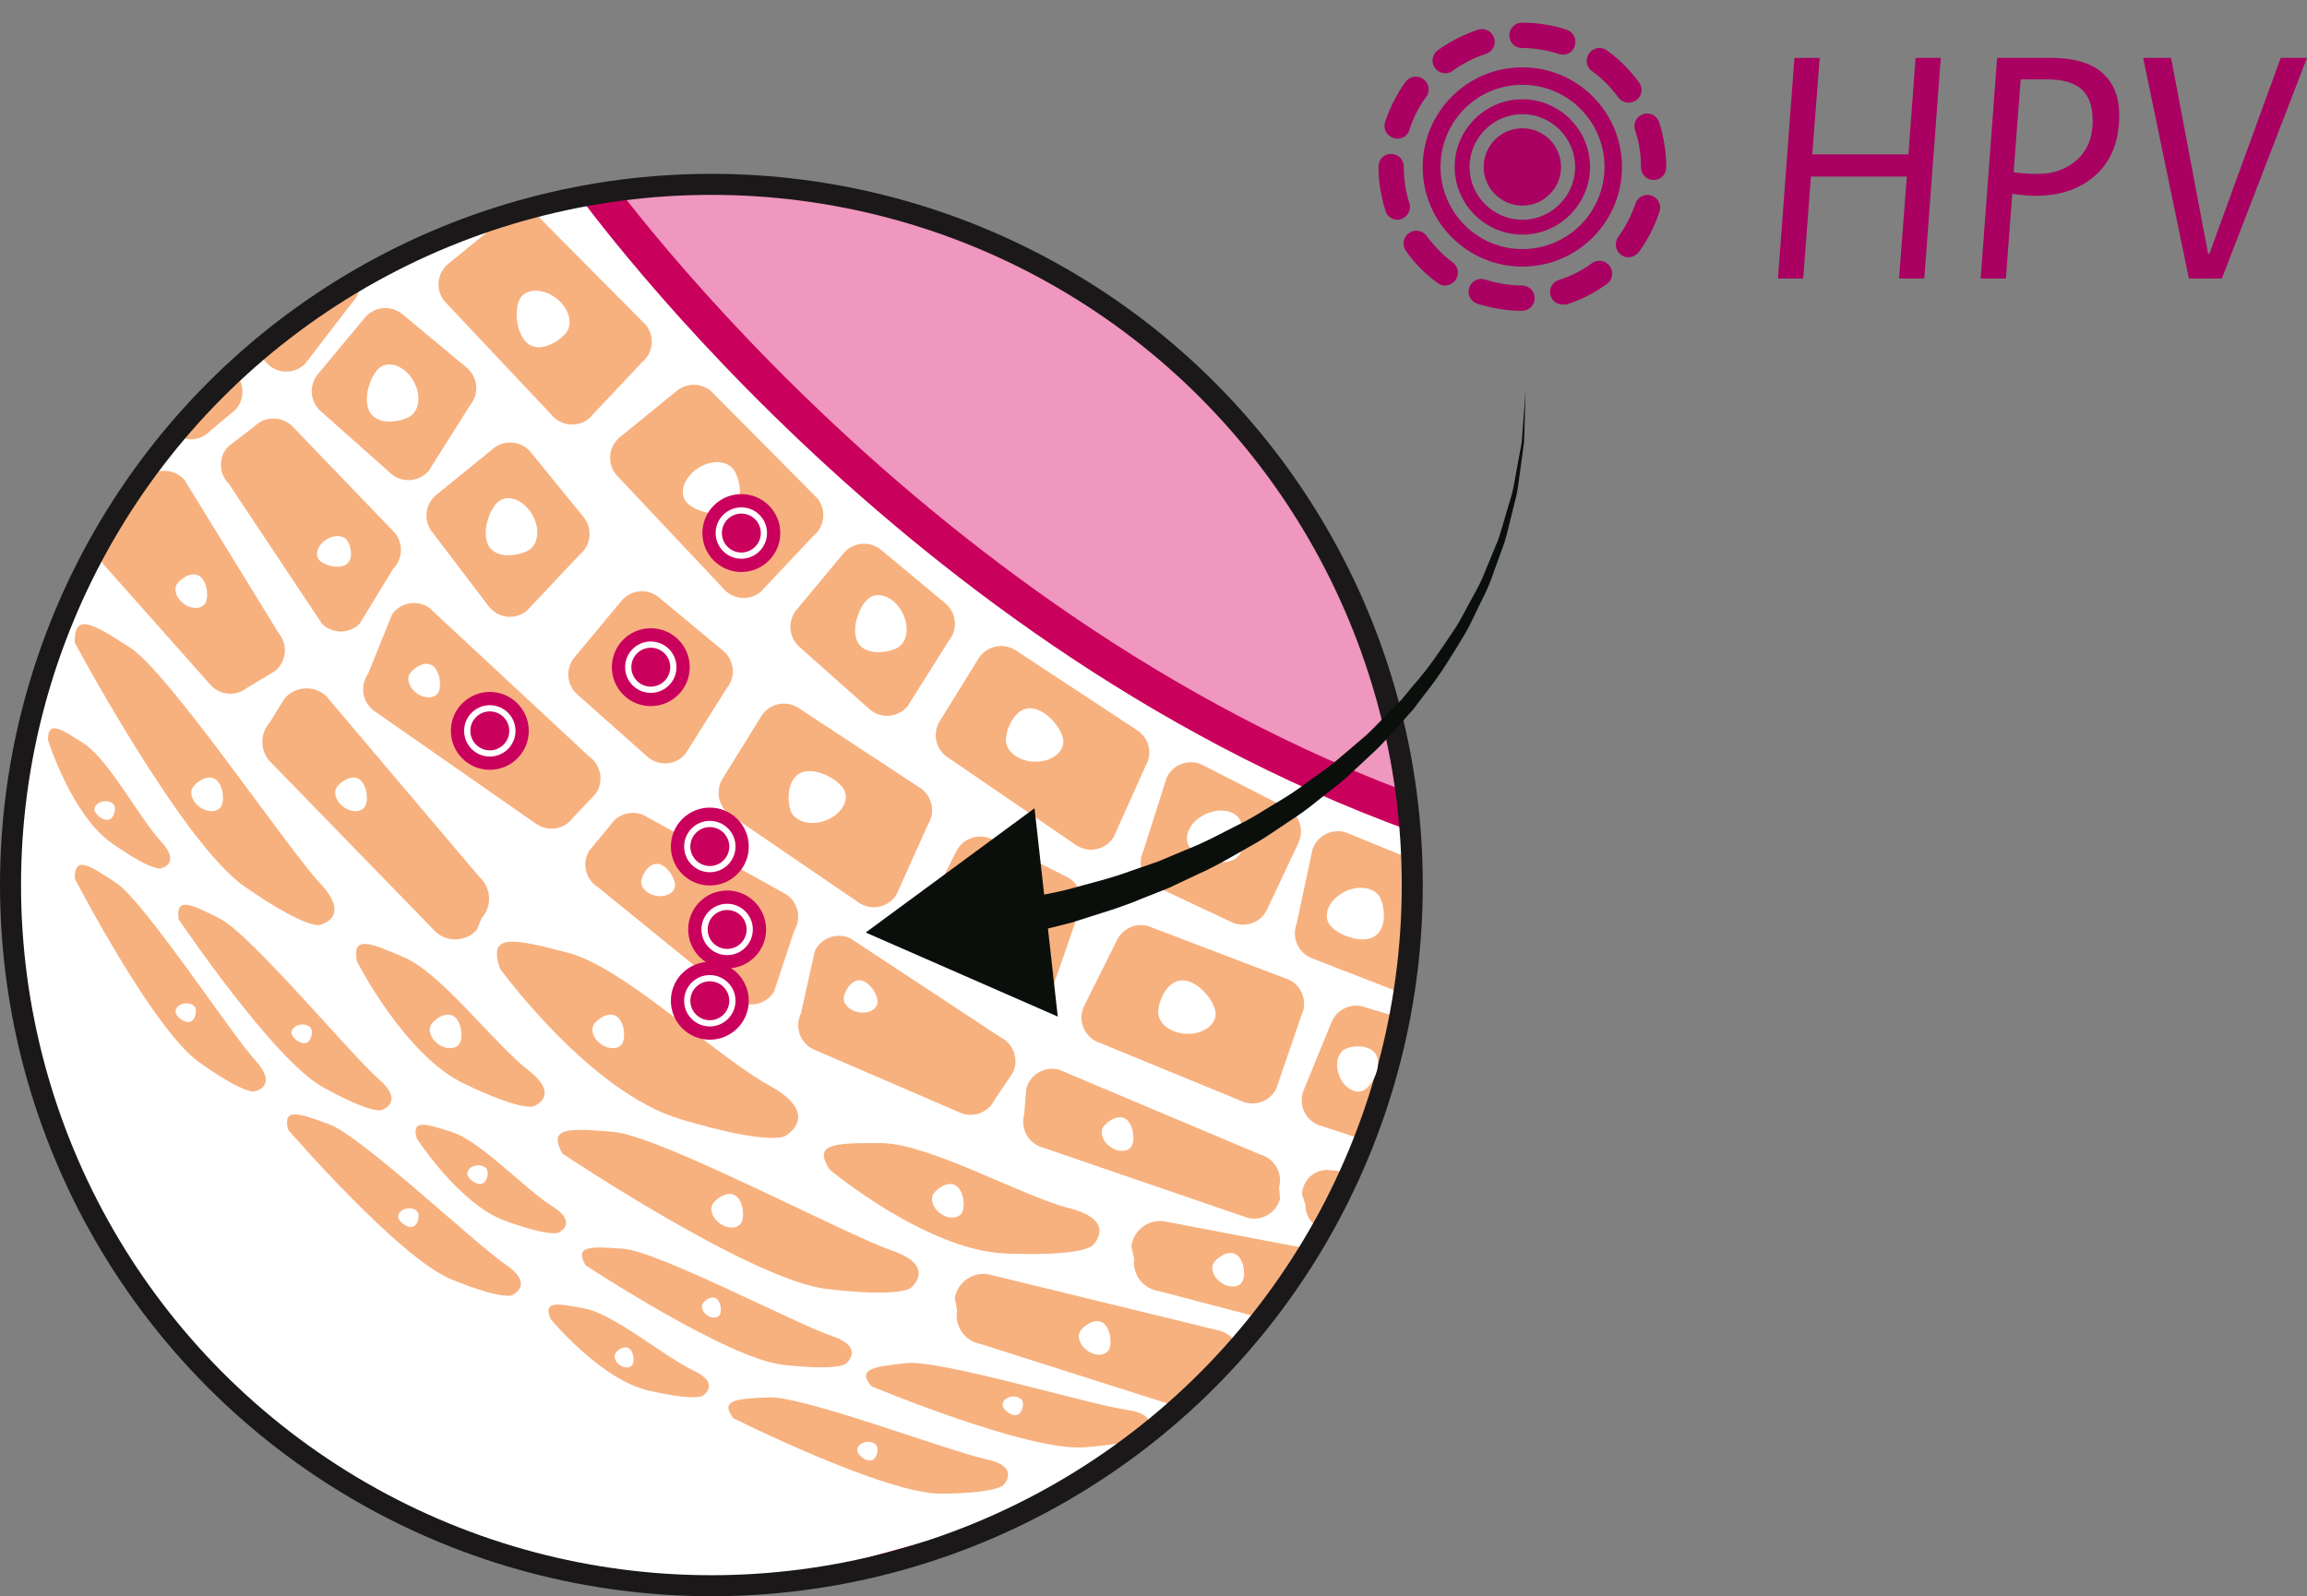 <?xml version="1.0" encoding="utf-8"?>
<!-- Generator: Adobe Illustrator 16.0.0, SVG Export Plug-In . SVG Version: 6.00 Build 0)  -->
<!DOCTYPE svg PUBLIC "-//W3C//DTD SVG 1.1//EN" "http://www.w3.org/Graphics/SVG/1.1/DTD/svg11.dtd">
<svg version="1.1" id="Layer_1" xmlns="http://www.w3.org/2000/svg" xmlns:xlink="http://www.w3.org/1999/xlink" x="0px" y="0px"
	 width="109.718px" height="75.936px" viewBox="0 0 109.718 75.936" enable-background="new 0 0 109.718 75.936"
	 xml:space="preserve">
<rect x="0" y="0" width="109.718" height="75.936" fill="#808080" stroke="none"/>
<g>
	<path id="XMLID_6291_" fill="none" stroke="#CA005D" stroke-width="0.842" stroke-miterlimit="10" d="M0.5,42.122"/>
	<g>
		<path fill="#A90061" d="M90.317,13.248L90.686,8.4h-4.56l-0.368,4.848h-1.2l0.784-10.496h1.2l-0.353,4.592h4.576l0.336-4.592h1.2
			l-0.784,10.496H90.317z"/>
		<path fill="#A90061" d="M95.701,9.216l-0.304,4.032h-1.2l0.784-10.496h2.528c1.108,0,1.933,0.237,2.472,0.712
			c0.538,0.475,0.808,1.145,0.808,2.008c0,1.217-0.365,2.16-1.096,2.832s-1.683,1.009-2.856,1.009c-0.202,0-0.395-0.009-0.575-0.024
			C96.08,9.272,95.894,9.248,95.701,9.216z M97.365,3.776h-1.264l-0.336,4.416c0.202,0.031,0.397,0.053,0.584,0.063
			s0.381,0.017,0.584,0.017c0.725,0,1.338-0.222,1.84-0.664c0.501-0.442,0.752-1.059,0.752-1.849c0-0.693-0.176-1.197-0.528-1.512
			C98.646,3.934,98.102,3.776,97.365,3.776z"/>
		<path fill="#A90061" d="M104.102,13.248l-2.176-10.496h1.328l1.76,9.313h0.064l3.392-9.313h1.248l-4.048,10.496H104.102z"/>
	</g>
	<g id="XMLID_6230_">
		<g id="XMLID_6231_">
			<g id="XMLID_6288_">
				<circle id="XMLID_6289_" fill="#A90061" cx="72.401" cy="7.941" r="1.839"/>
			</g>
			<g id="XMLID_6284_">
				<path id="XMLID_6285_" fill="#A90061" d="M72.401,11.161c-1.769,0-3.219-1.451-3.219-3.219c0-1.77,1.45-3.219,3.219-3.219
					s3.219,1.449,3.219,3.219C75.62,9.71,74.17,11.161,72.401,11.161z M72.401,5.431c-1.38,0-2.512,1.131-2.512,2.512
					c0,1.379,1.132,2.511,2.512,2.511c1.379,0,2.511-1.132,2.511-2.511C74.912,6.562,73.78,5.431,72.401,5.431z"/>
			</g>
			<g id="XMLID_6280_">
				<path id="XMLID_6281_" fill="#A90061" d="M72.401,12.682c-2.618,0-4.74-2.122-4.74-4.739c0-2.618,2.122-4.74,4.74-4.74
					c2.617,0,4.739,2.122,4.739,4.74C77.141,10.56,75.019,12.682,72.401,12.682z M72.401,4.033c-2.157,0-3.892,1.751-3.892,3.909
					c0,2.156,1.752,3.908,3.892,3.908c2.157,0,3.908-1.752,3.908-3.908C76.31,5.784,74.559,4.033,72.401,4.033z"/>
			</g>
			<g id="XMLID_6232_">
				<path id="XMLID_6233_" fill="#A90061" d="M72.383,14.786L72.383,14.786c-0.725,0-1.432-0.124-2.121-0.336
					c-0.318-0.106-0.496-0.442-0.39-0.761s0.442-0.495,0.761-0.39c0.565,0.178,1.149,0.283,1.75,0.283
					c0.337,0,0.602,0.266,0.602,0.602S72.72,14.786,72.383,14.786z M74.311,14.485c-0.247,0-0.494-0.159-0.565-0.424
					c-0.106-0.301,0.071-0.637,0.389-0.743c0.566-0.177,1.097-0.442,1.575-0.796c0.265-0.195,0.654-0.142,0.848,0.141
					c0.195,0.266,0.143,0.655-0.141,0.85c-0.584,0.424-1.221,0.742-1.91,0.973C74.436,14.485,74.383,14.485,74.311,14.485z
					 M68.723,13.583c-0.124,0-0.248-0.035-0.354-0.123c-0.584-0.425-1.097-0.938-1.504-1.521c-0.194-0.266-0.141-0.654,0.142-0.849
					c0.266-0.194,0.654-0.142,0.85,0.142c0.353,0.477,0.76,0.902,1.237,1.256c0.266,0.194,0.318,0.565,0.124,0.849
					C69.076,13.495,68.899,13.583,68.723,13.583z M77.441,12.239c-0.124,0-0.247-0.035-0.354-0.124
					c-0.266-0.194-0.318-0.565-0.124-0.849c0.354-0.478,0.619-1.008,0.813-1.574c0.106-0.318,0.442-0.495,0.761-0.389
					c0.318,0.105,0.495,0.442,0.389,0.76c-0.229,0.69-0.548,1.326-0.972,1.91C77.813,12.151,77.619,12.239,77.441,12.239z
					 M66.459,10.453c-0.248,0-0.496-0.159-0.566-0.425c-0.213-0.672-0.336-1.379-0.336-2.104c0-0.336,0.266-0.601,0.602-0.601
					s0.602,0.265,0.602,0.601v0.019c0,0.583,0.088,1.166,0.265,1.715c0.106,0.318-0.07,0.654-0.389,0.76
					C66.582,10.453,66.512,10.453,66.459,10.453z M78.645,8.562c-0.336,0-0.602-0.266-0.602-0.602V7.942
					c0-0.602-0.088-1.186-0.283-1.752c-0.105-0.318,0.07-0.654,0.39-0.76c0.317-0.106,0.653,0.07,0.76,0.389
					c0.212,0.689,0.336,1.396,0.336,2.123V7.96C79.245,8.296,78.98,8.562,78.645,8.562z M66.459,6.598
					c-0.07,0-0.124-0.018-0.195-0.036c-0.317-0.105-0.494-0.441-0.389-0.76c0.23-0.689,0.549-1.326,0.973-1.91
					c0.195-0.266,0.566-0.336,0.85-0.123c0.265,0.193,0.336,0.565,0.123,0.848c-0.354,0.479-0.619,1.009-0.796,1.574
					C66.954,6.438,66.725,6.598,66.459,6.598z M77.459,4.882c-0.194,0-0.371-0.088-0.495-0.248
					c-0.354-0.477-0.761-0.901-1.255-1.255c-0.266-0.194-0.336-0.565-0.125-0.849c0.195-0.266,0.566-0.336,0.85-0.124
					c0.584,0.425,1.097,0.937,1.521,1.521c0.194,0.266,0.141,0.637-0.143,0.85C77.707,4.829,77.583,4.882,77.459,4.882z
					 M68.74,3.485c-0.195,0-0.371-0.089-0.496-0.248c-0.193-0.266-0.141-0.654,0.143-0.85c0.584-0.424,1.221-0.742,1.91-0.973
					c0.318-0.105,0.654,0.071,0.76,0.39s-0.07,0.654-0.389,0.761c-0.566,0.177-1.097,0.459-1.574,0.796
					C68.988,3.45,68.864,3.485,68.74,3.485z M74.329,2.601c-0.054,0-0.124-0.018-0.195-0.035c-0.565-0.178-1.149-0.283-1.751-0.283
					c-0.336,0-0.601-0.266-0.601-0.602s0.265-0.602,0.601-0.602l0,0c0.726,0,1.434,0.107,2.123,0.336
					c0.318,0.107,0.495,0.443,0.389,0.762C74.824,2.441,74.594,2.601,74.329,2.601z"/>
			</g>
		</g>
	</g>
	<g id="XMLID_6068_">
		<g id="XMLID_6069_">
			
				<circle id="XMLID_6229_" fill="#EF97BF" stroke="#CA005D" stroke-width="0.842" stroke-miterlimit="10" cx="33.833" cy="42.103" r="33.333"/>
			<g id="XMLID_6186_">
				<defs>
					<circle id="XMLID_6187_" cx="33.833" cy="42.103" r="33.333"/>
				</defs>
				<use xlink:href="#XMLID_6187_"  overflow="visible" fill="#EF97BF"/>
				<clipPath id="XMLID_5_">
					<use xlink:href="#XMLID_6187_"  overflow="visible"/>
				</clipPath>
				
					<path id="XMLID_6228_" clip-path="url(#XMLID_5_)" fill="#FAD9E6" stroke="#FDEEF5" stroke-width="2.693" stroke-miterlimit="10" d="
					M67.521,38.646C42.295,30.015,27.689,8.106,27.689,8.106S1.244,5.812-1.566,35.501c2.168,9.211,23.172,37.453,51.146,37.158
					C77.557,72.363,67.521,38.646,67.521,38.646z"/>
				<g id="XMLID_6188_" clip-path="url(#XMLID_5_)">
					<path id="XMLID_6227_" fill="#CA005D" d="M23.268,28.876l-2.7-3.548c-0.442-0.543-0.36-1.343,0.183-1.786l2.71-2.205
						c0.544-0.443,1.343-0.361,1.786,0.183l2.508,3.079c0.441,0.543,0.359,1.343-0.184,1.785l-2.518,2.674
						C24.51,29.501,23.71,29.419,23.268,28.876z"/>
					<path id="XMLID_6226_" fill="#CA005D" d="M48.393,47.452l-3.916-2.131c-0.626-0.314-0.878-1.078-0.563-1.704l1.569-3.122
						c0.314-0.626,1.077-0.879,1.703-0.564l3.549,1.783c0.626,0.314,0.879,1.077,0.563,1.703l-1.201,3.471
						C49.782,47.515,49.02,47.767,48.393,47.452z"/>
					<path id="XMLID_6225_" fill="#CA005D" d="M57.174,36.382l3.969,2.029c0.635,0.299,0.906,1.055,0.608,1.689l-1.489,3.162
						c-0.299,0.634-1.055,0.906-1.688,0.607l-3.593-1.691c-0.635-0.299-0.906-1.055-0.607-1.689l1.112-3.5
						C55.783,36.354,56.54,36.083,57.174,36.382z"/>
					<path id="XMLID_6224_" fill="#CA005D" d="M41.377,33.76l-3.331-2.962c-0.539-0.447-0.612-1.248-0.164-1.787l2.234-2.687
						c0.448-0.538,1.249-0.612,1.788-0.164l3.053,2.539c0.539,0.448,0.611,1.249,0.164,1.788l-1.956,3.108
						C42.717,34.134,41.917,34.208,41.377,33.76z"/>
					<path id="XMLID_6223_" fill="#CA005D" d="M30.816,36.022l-3.332-2.961c-0.539-0.449-0.612-1.25-0.164-1.788l2.234-2.687
						c0.448-0.539,1.248-0.612,1.787-0.164l3.053,2.539c0.539,0.448,0.613,1.248,0.164,1.787l-1.955,3.109
						C32.156,36.397,31.355,36.47,30.816,36.022z"/>
					<path id="XMLID_6222_" fill="#CA005D" d="M18.615,22.548l-3.332-2.961c-0.539-0.449-0.612-1.249-0.164-1.788l2.234-2.687
						c0.449-0.539,1.248-0.612,1.787-0.164l3.053,2.539c0.539,0.449,0.613,1.249,0.165,1.788l-1.956,3.108
						C19.955,22.923,19.154,22.996,18.615,22.548z"/>
					<path id="XMLID_6221_" fill="#CA005D" d="M12.715,17.304l-3.041-3.26c-0.494-0.498-0.492-1.301,0.005-1.796l2.478-2.465
						c0.496-0.495,1.3-0.492,1.794,0.005l2.802,2.814c0.494,0.496,0.492,1.3-0.005,1.795l-2.238,2.91
						C14.012,17.803,13.209,17.801,12.715,17.304z"/>
					<path id="XMLID_6220_" fill="#CA005D" d="M51.217,40.231l-6.113-4.179c-0.596-0.369-0.779-1.151-0.411-1.747l1.84-2.971
						c0.369-0.597,1.151-0.781,1.747-0.412l5.777,3.8c0.597,0.369,0.781,1.151,0.412,1.747l-1.504,3.351
						C52.596,40.417,51.813,40.601,51.217,40.231z"/>
					<path id="XMLID_6219_" fill="#CA005D" d="M64.048,39.616l6.854,2.805c0.659,0.235,1.004,0.962,0.768,1.622l-1.176,3.29
						c-0.236,0.661-0.962,1.004-1.623,0.769l-6.445-2.503c-0.66-0.236-1.004-0.963-0.769-1.623l0.769-3.59
						C62.662,39.726,63.389,39.381,64.048,39.616z"/>
					<path id="XMLID_6218_" fill="#CA005D" d="M40.887,42.97l-6.113-4.178c-0.596-0.369-0.779-1.152-0.41-1.748l1.84-2.971
						c0.369-0.596,1.15-0.779,1.747-0.41l5.777,3.799c0.597,0.369,0.78,1.151,0.411,1.748l-1.505,3.35
						C42.266,43.155,41.482,43.339,40.887,42.97z"/>
					<path id="XMLID_6217_" fill="#CA005D" d="M15.317,29.678l-4.431-6.659c-0.5-0.492-0.506-1.296-0.015-1.795l1.229-0.937
						c0.492-0.499,1.296-0.506,1.796-0.015l4.794,4.984c0.499,0.492,0.506,1.295,0.014,1.795l-1.593,2.611
						C16.621,30.163,15.817,30.17,15.317,29.678z"/>
					<path id="XMLID_6216_" fill="#CA005D" d="M6.383,11.241l4.727,6.453c0.521,0.469,0.564,1.271,0.096,1.793l-1.188,0.99
						c-0.469,0.521-1.271,0.563-1.792,0.095L3.213,15.81c-0.521-0.469-0.564-1.271-0.096-1.792l1.473-2.681
						C5.059,10.815,5.861,10.772,6.383,11.241z"/>
					<path id="XMLID_6215_" fill="#CA005D" d="M20.418,28.918l7.604,7.073c0.572,0.404,0.709,1.197,0.305,1.77l-1.063,1.123
						c-0.404,0.572-1.196,0.709-1.769,0.305l-7.688-5.361c-0.573-0.404-0.71-1.196-0.305-1.77l1.147-2.835
						C19.054,28.649,19.846,28.514,20.418,28.918z"/>
					<path id="XMLID_6214_" fill="#CA005D" d="M50.371,50.888l9.567,4.037c0.677,0.184,1.077,0.881,0.894,1.557l0.044,0.552
						c-0.184,0.677-0.881,1.077-1.558,0.894l-9.718-3.335c-0.677-0.184-1.077-0.88-0.894-1.558l0.105-1.253
						C48.996,51.104,49.693,50.705,50.371,50.888z"/>
					<path id="XMLID_6213_" fill="#CA005D" d="M15.501,33.101l7.304,8.625c0.566,0.511,0.611,1.385,0.102,1.951l-0.229,0.557
						c-0.511,0.566-1.385,0.611-1.951,0.102l-7.795-8.018c-0.566-0.511-0.611-1.385-0.102-1.951l0.721-1.164
						C14.061,32.636,14.934,32.59,15.501,33.101z"/>
					<path id="XMLID_6212_" fill="#CA005D" d="M72.909,60.082l-9.655-1.541c-0.66-0.017-1.182-0.563-1.166-1.224l-0.164-0.494
						c0.016-0.659,0.563-1.182,1.223-1.166l9.635,0.865c0.659,0.016,1.182,0.563,1.166,1.223l0.185,1.17
						C74.116,59.575,73.568,60.098,72.909,60.082z"/>
					<path id="XMLID_6211_" fill="#CA005D" d="M66.07,64.299L55.14,61.425c-0.758-0.093-1.296-0.783-1.202-1.54l-0.133-0.587
						c0.093-0.757,0.782-1.295,1.539-1.202l10.984,2.095c0.758,0.093,1.296,0.782,1.202,1.539l0.079,1.367
						C67.517,63.854,66.826,64.392,66.07,64.299z"/>
					<path id="XMLID_6210_" fill="#CA005D" d="M57.409,67.364l-10.771-3.427c-0.75-0.132-1.254-0.848-1.121-1.599l-0.104-0.594
						c0.133-0.751,0.848-1.254,1.6-1.121l10.863,2.649c0.751,0.132,1.254,0.848,1.122,1.599l0.009,1.369
						C58.877,66.993,58.16,67.495,57.409,67.364z"/>
					<path id="XMLID_6209_" fill="#CA005D" d="M35.066,47.595l-6.621-5.384c-0.599-0.366-0.785-1.148-0.419-1.745l0.986-1.189
						c0.366-0.598,1.147-0.785,1.745-0.42l6.598,3.67c0.598,0.367,0.785,1.148,0.418,1.746l-0.961,2.904
						C36.445,47.774,35.664,47.962,35.066,47.595z"/>
					<path id="XMLID_6208_" fill="#CA005D" d="M8.796,22.865l4.468,7.271c0.442,0.544,0.361,1.343-0.183,1.786l-1.325,0.796
						c-0.543,0.442-1.343,0.36-1.785-0.183l-5.012-5.645c-0.442-0.544-0.361-1.344,0.183-1.787l1.868-2.422
						C7.554,22.24,8.354,22.321,8.796,22.865z"/>
					<path id="XMLID_6207_" fill="#CA005D" d="M40.449,44.644l7.127,4.696c0.631,0.306,0.896,1.063,0.591,1.695l-0.863,1.282
						c-0.305,0.631-1.063,0.896-1.695,0.591l-6.931-2.992c-0.631-0.306-0.895-1.063-0.59-1.695l0.666-2.985
						C39.059,44.604,39.818,44.339,40.449,44.644z"/>
					<path id="XMLID_6206_" fill="#CA005D" d="M26.225,19.729l-5.084-5.398c-0.443-0.543-0.361-1.344,0.182-1.785l2.711-2.207
						c0.543-0.441,1.343-0.36,1.785,0.184l4.893,4.93c0.442,0.543,0.361,1.343-0.183,1.785l-2.518,2.674
						C27.467,20.354,26.668,20.272,26.225,19.729z"/>
					<path id="XMLID_6205_" fill="#CA005D" d="M34.385,27.979l-5.084-5.398c-0.443-0.543-0.361-1.343,0.182-1.785l2.71-2.207
						c0.544-0.441,1.343-0.36,1.786,0.184l4.893,4.93c0.441,0.543,0.36,1.344-0.184,1.785l-2.517,2.675
						C35.627,28.604,34.828,28.522,34.385,27.979z"/>
					<path id="XMLID_6204_" fill="#CA005D" d="M58.996,52.36l-6.859-2.818c-0.627-0.313-0.883-1.074-0.57-1.702l1.559-3.128
						c0.313-0.627,1.074-0.883,1.702-0.57l6.49,2.473c0.628,0.313,0.883,1.074,0.571,1.701l-1.19,3.475
						C60.387,52.417,59.624,52.673,58.996,52.36z"/>
					<path id="XMLID_6203_" fill="#CA005D" d="M69.746,55.819l-7.049-2.301c-0.648-0.266-0.96-1.006-0.695-1.655l1.322-3.235
						c0.265-0.648,1.006-0.959,1.654-0.694l6.656,1.983c0.649,0.266,0.961,1.006,0.695,1.654l-0.928,3.553
						C71.137,55.774,70.396,56.085,69.746,55.819z"/>
					<path id="XMLID_6202_" fill="#CA005D" d="M23.779,46.078c0,0,4.243,5.868,8.581,7.163c4.338,1.297,4.985,0.799,4.985,0.799
						s1.795-0.998-0.748-2.394c-2.542-1.396-6.912-5.618-9.57-6.316S23.191,44.383,23.779,46.078z"/>
					<path id="XMLID_6201_" fill="#CA005D" d="M26.746,54.876c0,0,8.99,6.02,12.564,6.441c3.574,0.424,4.014-0.055,4.014-0.055
						s1.27-1.026-0.912-1.773c-2.182-0.746-11.047-5.459-13.225-5.643S26.054,53.628,26.746,54.876z"/>
					<path id="XMLID_6200_" fill="#CA005D" d="M3.555,30.573c0,0,5.106,9.537,8.063,11.592c2.956,2.053,3.569,1.837,3.569,1.837
						s1.603-0.31,0.027-1.993c-1.575-1.685-7.185-10.012-9.021-11.197S3.53,29.146,3.555,30.573z"/>
					<path id="XMLID_6199_" fill="#CA005D" d="M39.463,55.646c0,0,4.6,3.832,8.342,3.984c3.74,0.15,4.158-0.382,4.158-0.382
						s1.234-1.166-1.089-1.765c-2.323-0.598-6.689-3.088-8.963-3.103C39.639,54.366,38.645,54.407,39.463,55.646z"/>
					<path id="XMLID_6198_" fill="#CA005D" d="M16.971,45.728c0,0,2.266,4.465,5.088,5.818c2.822,1.353,3.318,1.082,3.318,1.082
						s1.334-0.488-0.252-1.715c-1.586-1.228-4.115-4.583-5.856-5.346C17.528,44.804,16.752,44.507,16.971,45.728z"/>
					<path id="XMLID_6197_" fill="#CA005D" d="M27.846,60.188c0,0,6.732,4.443,9.4,4.741s2.993-0.062,2.993-0.062
						s0.941-0.771-0.689-1.316c-1.63-0.546-8.265-4.017-9.889-4.143C28.036,59.282,27.323,59.262,27.846,60.188z"/>
					<path id="XMLID_6196_" fill="#CA005D" d="M3.555,41.795c0,0,3.713,7.162,5.897,8.723c2.185,1.56,2.643,1.405,2.643,1.405
						s1.198-0.215,0.04-1.486s-5.258-7.535-6.615-8.438S3.55,40.731,3.555,41.795z"/>
					<path id="XMLID_6195_" fill="#CA005D" d="M8.493,43.728c0,0,4.51,6.689,6.858,7.989s2.787,1.093,2.787,1.093
						s1.166-0.351-0.131-1.48c-1.295-1.131-6.088-6.883-7.539-7.623C9.017,42.966,8.366,42.672,8.493,43.728z"/>
					<path id="XMLID_6194_" fill="#CA005D" d="M41.45,65.951c0,0,7.446,3.106,10.122,2.901c2.676-0.207,2.929-0.621,2.929-0.621
						s0.78-0.934-0.923-1.164c-1.705-0.231-8.871-2.4-10.49-2.221S40.764,65.139,41.45,65.951z"/>
					<path id="XMLID_6193_" fill="#CA005D" d="M19.82,54.153c0,0,2.018,3.141,4.215,3.93c2.196,0.79,2.543,0.552,2.543,0.552
						s0.953-0.462-0.316-1.253s-3.4-3.088-4.75-3.522C20.164,53.425,19.565,53.263,19.82,54.153z"/>
					<path id="XMLID_6192_" fill="#CA005D" d="M2.284,35.214c0,0,1.122,3.561,3.034,4.899s2.31,1.201,2.31,1.201
						s1.04-0.196,0.022-1.292c-1.017-1.097-2.469-3.873-3.656-4.646S2.271,34.288,2.284,35.214z"/>
					<path id="XMLID_6191_" fill="#CA005D" d="M34.87,67.464c0,0,7.213,3.613,9.896,3.593c2.685-0.021,2.965-0.417,2.965-0.417
						s0.843-0.877-0.841-1.225c-1.684-0.35-8.683-3.008-10.311-2.94C34.951,66.542,34.241,66.606,34.87,67.464z"/>
					<path id="XMLID_6190_" fill="#CA005D" d="M13.7,53.741c0,0,5.272,6.106,7.759,7.118c2.485,1.011,2.896,0.754,2.896,0.754
						s1.115-0.486-0.306-1.454c-1.421-0.969-6.862-6.111-8.392-6.675C14.131,52.921,13.449,52.707,13.7,53.741z"/>
					<path id="XMLID_6189_" fill="#CA005D" d="M26.185,62.747c0,0,2.376,2.879,4.651,3.402c2.275,0.524,2.592,0.246,2.592,0.246
						s0.891-0.572-0.464-1.206c-1.354-0.635-3.743-2.663-5.134-2.935S25.826,61.895,26.185,62.747z"/>
				</g>
				
					<use xlink:href="#XMLID_6187_"  overflow="visible" fill="none" stroke="#CA005D" stroke-width="0.842" stroke-miterlimit="10"/>
			</g>
			<path id="XMLID_6185_" fill="#FAD9E6" d="M32.588,23.814c-0.289-0.468-0.002-1.167,0.641-1.564
				c0.642-0.396,1.396-0.34,1.685,0.128c0.288,0.467,0.499,1.498-0.144,1.896C34.128,24.67,32.877,24.281,32.588,23.814z"/>
			<path id="XMLID_6184_" fill="#FAD9E6" d="M29.795,32.183c-0.289-0.467-0.002-1.168,0.641-1.564
				c0.641-0.396,1.396-0.34,1.685,0.128c0.288,0.467,0.499,1.499-0.144,1.896C31.335,33.038,30.083,32.649,29.795,32.183z"/>
			<path id="XMLID_6183_" fill="#FAD9E6" d="M23.803,23.793c0.48-0.265,1.165,0.058,1.528,0.719
				c0.364,0.661,0.269,1.412-0.212,1.677c-0.481,0.264-1.523,0.422-1.887-0.239S23.32,24.058,23.803,23.793z"/>
			<path id="XMLID_6182_" fill="#FAD9E6" d="M18.149,17.43c0.481-0.265,1.166,0.058,1.53,0.719c0.363,0.661,0.268,1.413-0.213,1.677
				c-0.48,0.265-1.523,0.422-1.887-0.239S17.668,17.694,18.149,17.43z"/>
			<path id="XMLID_6181_" fill="#FAD9E6" d="M24.777,14.136c0.339-0.432,1.096-0.404,1.689,0.061
				c0.594,0.467,0.801,1.195,0.461,1.627c-0.338,0.432-1.234,0.984-1.828,0.52C24.506,15.876,24.439,14.567,24.777,14.136z"/>
			<path id="XMLID_6180_" fill="#FAD9E6" d="M41.428,28.39c0.49-0.246,1.162,0.102,1.5,0.775c0.339,0.676,0.215,1.422-0.275,1.668
				c-0.491,0.246-1.537,0.363-1.876-0.311C40.438,29.848,40.936,28.636,41.428,28.39z"/>
			<path id="XMLID_6179_" fill="#FAD9E6" d="M40.185,37.667c0.177,0.52-0.257,1.139-0.972,1.384
				c-0.714,0.245-1.438,0.022-1.615-0.497s-0.154-1.572,0.561-1.817C38.872,36.491,40.006,37.147,40.185,37.667z"/>
			<path id="XMLID_6178_" fill="#FAD9E6" d="M50.57,35.315c-0.031,0.549-0.666,0.96-1.419,0.919
				c-0.754-0.041-1.341-0.519-1.312-1.067c0.029-0.547,0.446-1.516,1.2-1.475C49.793,33.733,50.6,34.768,50.57,35.315z"/>
			<path id="XMLID_6177_" fill="#FAD9E6" d="M49.204,43.814c-0.03,0.548-0.665,0.96-1.419,0.919s-1.341-0.52-1.311-1.067
				c0.029-0.548,0.445-1.516,1.199-1.475S49.233,43.267,49.204,43.814z"/>
			<path id="XMLID_6176_" fill="#FAD9E6" d="M57.813,48.261c-0.029,0.548-0.664,0.959-1.418,0.918s-1.341-0.518-1.312-1.066
				c0.03-0.549,0.446-1.516,1.2-1.475S57.843,47.712,57.813,48.261z"/>
			<path id="XMLID_6175_" fill="#FAD9E6" d="M56.517,40.204c-0.23-0.499,0.138-1.16,0.823-1.477
				c0.684-0.318,1.427-0.172,1.657,0.326c0.231,0.499,0.316,1.549-0.368,1.866S56.748,40.702,56.517,40.204z"/>
			<path id="XMLID_6174_" fill="#FAD9E6" d="M63.169,43.879c-0.231-0.498,0.138-1.159,0.822-1.477s1.427-0.171,1.658,0.327
				c0.23,0.498,0.317,1.549-0.368,1.865C64.596,44.913,63.399,44.377,63.169,43.879z"/>
			<path id="XMLID_6173_" fill="#FAD9E6" d="M41.729,47.73c-0.063,0.32-0.472,0.509-0.913,0.422
				c-0.44-0.087-0.746-0.418-0.682-0.738c0.063-0.32,0.39-0.855,0.83-0.769C41.405,46.733,41.793,47.409,41.729,47.73z"/>
			<path id="XMLID_6172_" fill="#FAD9E6" d="M32.098,42.188c-0.064,0.32-0.473,0.51-0.913,0.422
				c-0.44-0.087-0.747-0.418-0.684-0.738s0.391-0.855,0.831-0.768C31.773,41.191,32.16,41.868,32.098,42.188z"/>
			<path id="XMLID_6171_" fill="#FAD9E6" d="M20.823,32.979c-0.192,0.265-0.642,0.265-1.006,0c-0.363-0.264-0.503-0.691-0.311-0.955
				c0.191-0.266,0.712-0.614,1.076-0.351C20.946,31.938,21.016,32.715,20.823,32.979z"/>
			<path id="XMLID_6170_" fill="#FAD9E6" d="M9.747,28.723c-0.192,0.265-0.642,0.265-1.006,0.001
				c-0.363-0.264-0.503-0.691-0.311-0.957c0.192-0.264,0.712-0.613,1.076-0.35S9.939,28.458,9.747,28.723z"/>
			<path id="XMLID_6169_" fill="#FAD9E6" d="M10.501,38.39c-0.192,0.264-0.642,0.264-1.007,0c-0.362-0.264-0.502-0.691-0.31-0.956
				c0.191-0.265,0.712-0.614,1.075-0.35C10.624,37.348,10.693,38.124,10.501,38.39z"/>
			<path id="XMLID_6168_" fill="#FAD9E6" d="M17.344,38.39c-0.191,0.264-0.643,0.264-1.006,0s-0.502-0.691-0.311-0.956
				s0.713-0.614,1.076-0.35C17.467,37.348,17.536,38.124,17.344,38.39z"/>
			<path id="XMLID_6167_" fill="#FAD9E6" d="M29.578,49.665c-0.191,0.264-0.643,0.265-1.006,0.001s-0.502-0.692-0.311-0.956
				c0.191-0.266,0.713-0.614,1.076-0.35C29.701,48.624,29.77,49.401,29.578,49.665z"/>
			<path id="XMLID_6166_" fill="#FAD9E6" d="M21.842,49.665c-0.192,0.264-0.643,0.265-1.006,0.001s-0.503-0.692-0.311-0.956
				c0.191-0.266,0.712-0.614,1.075-0.35C21.965,48.624,22.033,49.401,21.842,49.665z"/>
			<path id="XMLID_6165_" fill="#FAD9E6" d="M45.727,57.726c-0.192,0.264-0.643,0.265-1.006,0c-0.363-0.264-0.503-0.691-0.312-0.955
				c0.192-0.266,0.713-0.614,1.077-0.351C45.85,56.684,45.918,57.461,45.727,57.726z"/>
			<path id="XMLID_6164_" fill="#FAD9E6" d="M35.236,58.2c-0.192,0.264-0.643,0.264-1.006,0s-0.503-0.691-0.311-0.956
				c0.191-0.265,0.712-0.614,1.076-0.35C35.359,57.158,35.428,57.935,35.236,58.2z"/>
			<path id="XMLID_6163_" fill="#FAD9E6" d="M34.221,62.565c-0.113,0.157-0.383,0.158-0.601,0s-0.3-0.414-0.187-0.572
				c0.115-0.158,0.427-0.367,0.645-0.209C34.295,61.942,34.336,62.407,34.221,62.565z"/>
			<path id="XMLID_6162_" fill="#FAD9E6" d="M30.07,64.933c-0.114,0.157-0.384,0.157-0.602,0c-0.217-0.158-0.301-0.414-0.186-0.572
				s0.426-0.367,0.644-0.209S30.186,64.773,30.07,64.933z"/>
			<path id="XMLID_6161_" fill="#FAD9E6" d="M47.682,66.857c-0.026-0.194,0.167-0.38,0.434-0.417
				c0.266-0.037,0.504,0.09,0.529,0.283c0.027,0.193-0.053,0.56-0.318,0.597C48.061,67.356,47.709,67.051,47.682,66.857z"/>
			<path id="XMLID_6160_" fill="#FAD9E6" d="M40.768,69.015c-0.026-0.193,0.168-0.381,0.434-0.418
				c0.266-0.036,0.504,0.09,0.53,0.284c0.026,0.193-0.053,0.56-0.319,0.597C41.146,69.515,40.795,69.208,40.768,69.015z"/>
			<path id="XMLID_6159_" fill="#FAD9E6" d="M18.938,57.903c-0.027-0.194,0.167-0.381,0.434-0.418
				c0.266-0.037,0.503,0.09,0.529,0.283c0.027,0.193-0.052,0.561-0.318,0.598C19.316,58.402,18.965,58.097,18.938,57.903z"/>
			<path id="XMLID_6158_" fill="#FAD9E6" d="M22.226,55.86c-0.026-0.193,0.167-0.381,0.433-0.418
				c0.267-0.037,0.504,0.09,0.531,0.283c0.026,0.194-0.053,0.561-0.318,0.598C22.604,56.36,22.252,56.054,22.226,55.86z"/>
			<path id="XMLID_6157_" fill="#FAD9E6" d="M13.864,49.161c-0.026-0.193,0.167-0.381,0.433-0.418
				c0.267-0.037,0.504,0.09,0.531,0.283s-0.053,0.561-0.318,0.598C14.242,49.661,13.891,49.354,13.864,49.161z"/>
			<path id="XMLID_6156_" fill="#FAD9E6" d="M8.347,48.153c-0.026-0.194,0.167-0.381,0.433-0.418
				c0.267-0.037,0.504,0.09,0.531,0.283s-0.053,0.561-0.318,0.598C8.726,48.652,8.374,48.347,8.347,48.153z"/>
			<path id="XMLID_6155_" fill="#FAD9E6" d="M4.494,38.538c-0.025-0.193,0.168-0.38,0.434-0.417c0.267-0.037,0.504,0.09,0.53,0.283
				c0.027,0.194-0.053,0.56-0.318,0.597C4.873,39.038,4.521,38.731,4.494,38.538z"/>
			<path id="XMLID_6154_" fill="#FAD9E6" d="M52.712,64.249c-0.192,0.265-0.642,0.266-1.006,0.002
				c-0.364-0.265-0.503-0.693-0.312-0.957c0.193-0.265,0.714-0.613,1.077-0.35S52.904,63.985,52.712,64.249z"/>
			<path id="XMLID_6153_" fill="#FAD9E6" d="M59.061,61.005c-0.191,0.264-0.643,0.265-1.006,0.001s-0.502-0.692-0.311-0.956
				c0.191-0.265,0.713-0.614,1.076-0.35C59.184,59.964,59.252,60.74,59.061,61.005z"/>
			<path id="XMLID_6152_" fill="#FAD9E6" d="M53.799,54.551c-0.191,0.265-0.643,0.265-1.006,0.001s-0.502-0.691-0.311-0.957
				c0.191-0.264,0.713-0.613,1.076-0.349C53.922,53.509,53.991,54.286,53.799,54.551z"/>
			<path id="XMLID_6151_" fill="#FAD9E6" d="M15.145,26.591c-0.171-0.278,0-0.695,0.382-0.931c0.382-0.237,0.831-0.202,1.003,0.075
				s0.297,0.893-0.086,1.128C16.063,27.1,15.317,26.868,15.145,26.591z"/>
			
				<circle id="XMLID_6150_" fill="#EF97BF" stroke="#1B1819" stroke-width="0.842" stroke-miterlimit="10" cx="33.833" cy="42.103" r="33.333"/>
			<g id="XMLID_6107_">
				<defs>
					<circle id="XMLID_6108_" cx="33.833" cy="42.103" r="33.333"/>
				</defs>
				<use xlink:href="#XMLID_6108_"  overflow="visible" fill="#EF97BF"/>
				<clipPath id="XMLID_6_">
					<use xlink:href="#XMLID_6108_"  overflow="visible"/>
				</clipPath>
				
					<path id="XMLID_6149_" clip-path="url(#XMLID_6_)" fill="#FFFFFF" stroke="#CA005D" stroke-width="1.683" stroke-miterlimit="10" d="
					M49.58,72.659c27.977-0.296,18.959-33.51,18.959-33.51c-25.227-8.63-40.85-31.043-40.85-31.043S1.244,5.812-1.566,35.501
					l1.213,22.423L8.83,75.436l22.211,2.388L49.58,72.659z"/>
				<g id="XMLID_6109_" clip-path="url(#XMLID_6_)">
					<path id="XMLID_6148_" fill="#F7B17F" d="M23.268,28.876l-2.7-3.548c-0.442-0.543-0.36-1.343,0.183-1.786l2.71-2.205
						c0.544-0.443,1.343-0.361,1.786,0.183l2.508,3.079c0.441,0.543,0.359,1.343-0.184,1.785l-2.518,2.674
						C24.51,29.501,23.71,29.419,23.268,28.876z"/>
					<path id="XMLID_6147_" fill="#F7B17F" d="M48.393,47.452l-3.916-2.131c-0.626-0.314-0.878-1.078-0.563-1.704l1.569-3.122
						c0.314-0.626,1.077-0.879,1.703-0.564l3.549,1.783c0.626,0.314,0.879,1.077,0.563,1.703l-1.201,3.471
						C49.782,47.515,49.02,47.767,48.393,47.452z"/>
					<path id="XMLID_6146_" fill="#F7B17F" d="M57.174,36.382l3.969,2.029c0.635,0.299,0.906,1.055,0.608,1.689l-1.489,3.162
						c-0.299,0.634-1.055,0.906-1.688,0.607l-3.593-1.691c-0.635-0.299-0.906-1.055-0.607-1.689l1.112-3.5
						C55.783,36.354,56.54,36.083,57.174,36.382z"/>
					<path id="XMLID_6145_" fill="#F7B17F" d="M41.377,33.76l-3.331-2.962c-0.539-0.447-0.612-1.248-0.164-1.787l2.234-2.687
						c0.448-0.538,1.249-0.612,1.788-0.164l3.053,2.539c0.539,0.448,0.611,1.249,0.164,1.788l-1.956,3.108
						C42.717,34.134,41.917,34.208,41.377,33.76z"/>
					<path id="XMLID_6144_" fill="#F7B17F" d="M30.816,36.022l-3.332-2.961c-0.539-0.449-0.612-1.25-0.164-1.788l2.234-2.687
						c0.448-0.539,1.248-0.612,1.787-0.164l3.053,2.539c0.539,0.448,0.613,1.248,0.164,1.787l-1.955,3.109
						C32.156,36.397,31.355,36.47,30.816,36.022z"/>
					<path id="XMLID_6143_" fill="#F7B17F" d="M18.615,22.548l-3.332-2.961c-0.539-0.449-0.612-1.249-0.164-1.788l2.234-2.687
						c0.449-0.539,1.248-0.612,1.787-0.164l3.053,2.539c0.539,0.449,0.613,1.249,0.165,1.788l-1.956,3.108
						C19.955,22.923,19.154,22.996,18.615,22.548z"/>
					<path id="XMLID_6142_" fill="#F7B17F" d="M12.715,17.304l-3.041-3.26c-0.494-0.498-0.492-1.301,0.005-1.796l2.478-2.465
						c0.496-0.495,1.3-0.492,1.794,0.005l2.802,2.814c0.494,0.496,0.492,1.3-0.005,1.795l-2.238,2.91
						C14.012,17.803,13.209,17.801,12.715,17.304z"/>
					<path id="XMLID_6141_" fill="#F7B17F" d="M51.217,40.231l-6.113-4.179c-0.596-0.369-0.779-1.151-0.411-1.747l1.84-2.971
						c0.369-0.597,1.151-0.781,1.747-0.412l5.777,3.8c0.597,0.369,0.781,1.151,0.412,1.747l-1.504,3.351
						C52.596,40.417,51.813,40.601,51.217,40.231z"/>
					<path id="XMLID_6140_" fill="#F7B17F" d="M64.048,39.616l6.854,2.805c0.659,0.235,1.004,0.962,0.768,1.622l-1.176,3.29
						c-0.236,0.661-0.962,1.004-1.623,0.769l-6.445-2.503c-0.66-0.236-1.004-0.963-0.769-1.623l0.769-3.59
						C62.662,39.726,63.389,39.381,64.048,39.616z"/>
					<path id="XMLID_6139_" fill="#F7B17F" d="M40.887,42.97l-6.113-4.178c-0.596-0.369-0.779-1.152-0.41-1.748l1.84-2.971
						c0.369-0.596,1.15-0.779,1.747-0.41l5.777,3.799c0.597,0.369,0.78,1.151,0.411,1.748l-1.505,3.35
						C42.266,43.155,41.482,43.339,40.887,42.97z"/>
					<path id="XMLID_6138_" fill="#F7B17F" d="M15.317,29.678l-4.431-6.659c-0.5-0.492-0.506-1.296-0.015-1.795l1.229-0.937
						c0.492-0.499,1.296-0.506,1.796-0.015l4.794,4.984c0.499,0.492,0.506,1.295,0.014,1.795l-1.593,2.611
						C16.621,30.163,15.817,30.17,15.317,29.678z"/>
					<path id="XMLID_6137_" fill="#F7B17F" d="M6.383,11.241l4.727,6.453c0.521,0.469,0.564,1.271,0.096,1.793l-1.188,0.99
						c-0.469,0.521-1.271,0.563-1.792,0.095L3.213,15.81c-0.521-0.469-0.564-1.271-0.096-1.792l1.473-2.681
						C5.059,10.815,5.861,10.772,6.383,11.241z"/>
					<path id="XMLID_6136_" fill="#F7B17F" d="M20.418,28.918l7.604,7.073c0.572,0.404,0.709,1.197,0.305,1.77l-1.063,1.123
						c-0.404,0.572-1.196,0.709-1.769,0.305l-7.688-5.361c-0.573-0.404-0.71-1.196-0.305-1.77l1.147-2.835
						C19.054,28.649,19.846,28.514,20.418,28.918z"/>
					<path id="XMLID_6135_" fill="#F7B17F" d="M50.371,50.888l9.567,4.037c0.677,0.184,1.077,0.881,0.894,1.557l0.044,0.552
						c-0.184,0.677-0.881,1.077-1.558,0.894l-9.718-3.335c-0.677-0.184-1.077-0.88-0.894-1.558l0.105-1.253
						C48.996,51.104,49.693,50.705,50.371,50.888z"/>
					<path id="XMLID_6134_" fill="#F7B17F" d="M15.501,33.101l7.304,8.625c0.566,0.511,0.611,1.385,0.102,1.951l-0.229,0.557
						c-0.511,0.566-1.385,0.611-1.951,0.102l-7.795-8.018c-0.566-0.511-0.611-1.385-0.102-1.951l0.721-1.164
						C14.061,32.636,14.934,32.59,15.501,33.101z"/>
					<path id="XMLID_6133_" fill="#F7B17F" d="M72.909,60.082l-9.655-1.541c-0.66-0.017-1.182-0.563-1.166-1.224l-0.164-0.494
						c0.016-0.659,0.563-1.182,1.223-1.166l9.635,0.865c0.659,0.016,1.182,0.563,1.166,1.223l0.185,1.17
						C74.116,59.575,73.568,60.098,72.909,60.082z"/>
					<path id="XMLID_6132_" fill="#F7B17F" d="M66.07,64.299L55.14,61.425c-0.758-0.093-1.296-0.783-1.202-1.54l-0.133-0.587
						c0.093-0.757,0.782-1.295,1.539-1.202l10.984,2.095c0.758,0.093,1.296,0.782,1.202,1.539l0.079,1.367
						C67.517,63.854,66.826,64.392,66.07,64.299z"/>
					<path id="XMLID_6131_" fill="#F7B17F" d="M57.409,67.364l-10.771-3.427c-0.75-0.132-1.254-0.848-1.121-1.599l-0.104-0.594
						c0.133-0.751,0.848-1.254,1.6-1.121l10.863,2.649c0.751,0.132,1.254,0.848,1.122,1.599l0.009,1.369
						C58.877,66.993,58.16,67.495,57.409,67.364z"/>
					<path id="XMLID_6130_" fill="#F7B17F" d="M35.066,47.595l-6.621-5.384c-0.599-0.366-0.785-1.148-0.419-1.745l0.986-1.189
						c0.366-0.598,1.147-0.785,1.745-0.42l6.598,3.67c0.598,0.367,0.785,1.148,0.418,1.746l-0.961,2.904
						C36.445,47.774,35.664,47.962,35.066,47.595z"/>
					<path id="XMLID_6129_" fill="#F7B17F" d="M8.796,22.865l4.468,7.271c0.442,0.544,0.361,1.343-0.183,1.786l-1.325,0.796
						c-0.543,0.442-1.343,0.36-1.785-0.183l-5.012-5.645c-0.442-0.544-0.361-1.344,0.183-1.787l1.868-2.422
						C7.554,22.24,8.354,22.321,8.796,22.865z"/>
					<path id="XMLID_6128_" fill="#F7B17F" d="M40.449,44.644l7.127,4.696c0.631,0.306,0.896,1.063,0.591,1.695l-0.863,1.282
						c-0.305,0.631-1.063,0.896-1.695,0.591l-6.931-2.992c-0.631-0.306-0.895-1.063-0.59-1.695l0.666-2.985
						C39.059,44.604,39.818,44.339,40.449,44.644z"/>
					<path id="XMLID_6127_" fill="#F7B17F" d="M26.225,19.729l-5.084-5.398c-0.443-0.543-0.361-1.344,0.182-1.785l2.711-2.207
						c0.543-0.441,1.343-0.36,1.785,0.184l4.893,4.93c0.442,0.543,0.361,1.343-0.183,1.785l-2.518,2.674
						C27.467,20.354,26.668,20.272,26.225,19.729z"/>
					<path id="XMLID_6126_" fill="#F7B17F" d="M34.385,27.979l-5.084-5.398c-0.443-0.543-0.361-1.343,0.182-1.785l2.71-2.207
						c0.544-0.441,1.343-0.36,1.786,0.184l4.893,4.93c0.441,0.543,0.36,1.344-0.184,1.785l-2.517,2.675
						C35.627,28.604,34.828,28.522,34.385,27.979z"/>
					<path id="XMLID_6125_" fill="#F7B17F" d="M58.996,52.36l-6.859-2.818c-0.627-0.313-0.883-1.074-0.57-1.702l1.559-3.128
						c0.313-0.627,1.074-0.883,1.702-0.57l6.49,2.473c0.628,0.313,0.883,1.074,0.571,1.701l-1.19,3.475
						C60.387,52.417,59.624,52.673,58.996,52.36z"/>
					<path id="XMLID_6124_" fill="#F7B17F" d="M69.746,55.819l-7.049-2.301c-0.648-0.266-0.96-1.006-0.695-1.655l1.322-3.235
						c0.265-0.648,1.006-0.959,1.654-0.694l6.656,1.983c0.649,0.266,0.961,1.006,0.695,1.654l-0.928,3.553
						C71.137,55.774,70.396,56.085,69.746,55.819z"/>
					<path id="XMLID_6123_" fill="#F7B17F" d="M23.779,46.078c0,0,4.243,5.868,8.581,7.163c4.338,1.297,4.985,0.799,4.985,0.799
						s1.795-0.998-0.748-2.394c-2.542-1.396-6.912-5.618-9.57-6.316S23.191,44.383,23.779,46.078z"/>
					<path id="XMLID_6122_" fill="#F7B17F" d="M26.746,54.876c0,0,8.99,6.02,12.564,6.441c3.574,0.424,4.014-0.055,4.014-0.055
						s1.27-1.026-0.912-1.773c-2.182-0.746-11.047-5.459-13.225-5.643S26.054,53.628,26.746,54.876z"/>
					<path id="XMLID_6121_" fill="#F7B17F" d="M3.555,30.573c0,0,5.106,9.537,8.063,11.592c2.956,2.053,3.569,1.837,3.569,1.837
						s1.603-0.31,0.027-1.993c-1.575-1.685-7.185-10.012-9.021-11.197S3.53,29.146,3.555,30.573z"/>
					<path id="XMLID_6120_" fill="#F7B17F" d="M39.463,55.646c0,0,4.6,3.832,8.342,3.984c3.74,0.15,4.158-0.382,4.158-0.382
						s1.234-1.166-1.089-1.765c-2.323-0.598-6.689-3.088-8.963-3.103C39.639,54.366,38.645,54.407,39.463,55.646z"/>
					<path id="XMLID_6119_" fill="#F7B17F" d="M16.971,45.728c0,0,2.266,4.465,5.088,5.818c2.822,1.353,3.318,1.082,3.318,1.082
						s1.334-0.488-0.252-1.715c-1.586-1.228-4.115-4.583-5.856-5.346C17.528,44.804,16.752,44.507,16.971,45.728z"/>
					<path id="XMLID_6118_" fill="#F7B17F" d="M27.846,60.188c0,0,6.732,4.443,9.4,4.741s2.993-0.062,2.993-0.062
						s0.941-0.771-0.689-1.316c-1.63-0.546-8.265-4.017-9.889-4.143C28.036,59.282,27.323,59.262,27.846,60.188z"/>
					<path id="XMLID_6117_" fill="#F7B17F" d="M3.555,41.795c0,0,3.713,7.162,5.897,8.723c2.185,1.56,2.643,1.405,2.643,1.405
						s1.198-0.215,0.04-1.486s-5.258-7.535-6.615-8.438S3.55,40.731,3.555,41.795z"/>
					<path id="XMLID_6116_" fill="#F7B17F" d="M8.493,43.728c0,0,4.51,6.689,6.858,7.989s2.787,1.093,2.787,1.093
						s1.166-0.351-0.131-1.48c-1.295-1.131-6.088-6.883-7.539-7.623C9.017,42.966,8.366,42.672,8.493,43.728z"/>
					<path id="XMLID_6115_" fill="#F7B17F" d="M41.45,65.951c0,0,7.446,3.106,10.122,2.901c2.676-0.207,2.929-0.621,2.929-0.621
						s0.78-0.934-0.923-1.164c-1.705-0.231-8.871-2.4-10.49-2.221S40.764,65.139,41.45,65.951z"/>
					<path id="XMLID_6114_" fill="#F7B17F" d="M19.82,54.153c0,0,2.018,3.141,4.215,3.93c2.196,0.79,2.543,0.552,2.543,0.552
						s0.953-0.462-0.316-1.253s-3.4-3.088-4.75-3.522C20.164,53.425,19.565,53.263,19.82,54.153z"/>
					<path id="XMLID_6113_" fill="#F7B17F" d="M2.284,35.214c0,0,1.122,3.561,3.034,4.899s2.31,1.201,2.31,1.201
						s1.04-0.196,0.022-1.292c-1.017-1.097-2.469-3.873-3.656-4.646S2.271,34.288,2.284,35.214z"/>
					<path id="XMLID_6112_" fill="#F7B17F" d="M34.87,67.464c0,0,7.213,3.613,9.896,3.593c2.685-0.021,2.965-0.417,2.965-0.417
						s0.843-0.877-0.841-1.225c-1.684-0.35-8.683-3.008-10.311-2.94C34.951,66.542,34.241,66.606,34.87,67.464z"/>
					<path id="XMLID_6111_" fill="#F7B17F" d="M13.7,53.741c0,0,5.272,6.106,7.759,7.118c2.485,1.011,2.896,0.754,2.896,0.754
						s1.115-0.486-0.306-1.454c-1.421-0.969-6.862-6.111-8.392-6.675C14.131,52.921,13.449,52.707,13.7,53.741z"/>
					<path id="XMLID_6110_" fill="#F7B17F" d="M26.185,62.747c0,0,2.376,2.879,4.651,3.402c2.275,0.524,2.592,0.246,2.592,0.246
						s0.891-0.572-0.464-1.206c-1.354-0.635-3.743-2.663-5.134-2.935S25.826,61.895,26.185,62.747z"/>
				</g>
				<use xlink:href="#XMLID_6108_"  overflow="visible" fill="none" stroke="#1B1819" stroke-miterlimit="10"/>
			</g>
			<g id="XMLID_6070_">
				<path id="XMLID_6106_" fill="#FFFFFF" d="M32.588,23.814c-0.289-0.468-0.002-1.167,0.641-1.564
					c0.642-0.396,1.396-0.34,1.685,0.128c0.288,0.467,0.499,1.498-0.144,1.896C34.128,24.67,32.877,24.281,32.588,23.814z"/>
				<path id="XMLID_6105_" fill="#FFFFFF" d="M29.795,32.183c-0.289-0.467-0.002-1.168,0.641-1.564
					c0.641-0.396,1.396-0.34,1.685,0.128c0.288,0.467,0.499,1.499-0.144,1.896C31.335,33.038,30.083,32.649,29.795,32.183z"/>
				<path id="XMLID_6104_" fill="#FFFFFF" d="M23.803,23.793c0.48-0.265,1.165,0.058,1.528,0.719
					c0.364,0.661,0.269,1.412-0.212,1.677c-0.481,0.264-1.523,0.422-1.887-0.239S23.32,24.058,23.803,23.793z"/>
				<path id="XMLID_6103_" fill="#FFFFFF" d="M18.149,17.43c0.481-0.265,1.166,0.058,1.53,0.719
					c0.363,0.661,0.268,1.413-0.213,1.677c-0.48,0.265-1.523,0.422-1.887-0.239S17.668,17.694,18.149,17.43z"/>
				<path id="XMLID_6102_" fill="#FFFFFF" d="M24.777,14.136c0.339-0.432,1.096-0.404,1.689,0.061
					c0.594,0.467,0.801,1.195,0.461,1.627c-0.338,0.432-1.234,0.984-1.828,0.52C24.506,15.876,24.439,14.567,24.777,14.136z"/>
				<path id="XMLID_6101_" fill="#FFFFFF" d="M41.428,28.39c0.49-0.246,1.162,0.102,1.5,0.775c0.339,0.676,0.215,1.422-0.275,1.668
					c-0.491,0.246-1.537,0.363-1.876-0.311C40.438,29.848,40.936,28.636,41.428,28.39z"/>
				<path id="XMLID_6100_" fill="#FFFFFF" d="M40.185,37.667c0.177,0.52-0.257,1.139-0.972,1.384
					c-0.714,0.245-1.438,0.022-1.615-0.497s-0.154-1.572,0.561-1.817C38.872,36.491,40.006,37.147,40.185,37.667z"/>
				<path id="XMLID_6099_" fill="#FFFFFF" d="M50.57,35.315c-0.031,0.549-0.666,0.96-1.419,0.919
					c-0.754-0.041-1.341-0.519-1.312-1.067c0.029-0.547,0.446-1.516,1.2-1.475C49.793,33.733,50.6,34.768,50.57,35.315z"/>
				<path id="XMLID_6098_" fill="#FFFFFF" d="M49.204,43.814c-0.03,0.548-0.665,0.96-1.419,0.919s-1.341-0.52-1.311-1.067
					c0.029-0.548,0.445-1.516,1.199-1.475S49.233,43.267,49.204,43.814z"/>
				<path id="XMLID_6097_" fill="#FFFFFF" d="M57.813,48.261c-0.029,0.548-0.664,0.959-1.418,0.918s-1.341-0.518-1.312-1.066
					c0.03-0.549,0.446-1.516,1.2-1.475S57.843,47.712,57.813,48.261z"/>
				<path id="XMLID_6096_" fill="#FFFFFF" d="M64.809,51.89c-0.404,0.155-0.906-0.17-1.12-0.727s-0.06-1.135,0.346-1.289
					c0.405-0.156,1.237-0.168,1.451,0.389S65.213,51.733,64.809,51.89z"/>
				<path id="XMLID_6095_" fill="#FFFFFF" d="M56.517,40.204c-0.23-0.499,0.138-1.16,0.823-1.477
					c0.684-0.318,1.427-0.172,1.657,0.326c0.231,0.499,0.316,1.549-0.368,1.866S56.748,40.702,56.517,40.204z"/>
				<path id="XMLID_6094_" fill="#FFFFFF" d="M63.169,43.879c-0.231-0.498,0.138-1.159,0.822-1.477s1.427-0.171,1.658,0.327
					c0.23,0.498,0.317,1.549-0.368,1.865C64.596,44.913,63.399,44.377,63.169,43.879z"/>
				<path id="XMLID_6093_" fill="#FFFFFF" d="M41.729,47.73c-0.063,0.32-0.472,0.509-0.913,0.422
					c-0.44-0.087-0.746-0.418-0.682-0.738c0.063-0.32,0.39-0.855,0.83-0.769C41.405,46.733,41.793,47.409,41.729,47.73z"/>
				<path id="XMLID_6092_" fill="#FFFFFF" d="M32.098,42.188c-0.064,0.32-0.473,0.51-0.913,0.422
					c-0.44-0.087-0.747-0.418-0.684-0.738s0.391-0.855,0.831-0.768C31.773,41.191,32.16,41.868,32.098,42.188z"/>
				<path id="XMLID_6091_" fill="#FFFFFF" d="M20.823,32.979c-0.192,0.265-0.642,0.265-1.006,0
					c-0.363-0.264-0.503-0.691-0.311-0.955c0.191-0.266,0.712-0.614,1.076-0.351C20.946,31.938,21.016,32.715,20.823,32.979z"/>
				<path id="XMLID_6090_" fill="#FFFFFF" d="M9.747,28.723c-0.192,0.265-0.642,0.265-1.006,0.001
					c-0.363-0.264-0.503-0.691-0.311-0.957c0.192-0.264,0.712-0.613,1.076-0.35S9.939,28.458,9.747,28.723z"/>
				<path id="XMLID_6089_" fill="#FFFFFF" d="M10.501,38.39c-0.192,0.264-0.642,0.264-1.007,0c-0.362-0.264-0.502-0.691-0.31-0.956
					c0.191-0.265,0.712-0.614,1.075-0.35C10.624,37.348,10.693,38.124,10.501,38.39z"/>
				<path id="XMLID_6088_" fill="#FFFFFF" d="M17.344,38.39c-0.191,0.264-0.643,0.264-1.006,0s-0.502-0.691-0.311-0.956
					s0.713-0.614,1.076-0.35C17.467,37.348,17.536,38.124,17.344,38.39z"/>
				<path id="XMLID_6087_" fill="#FFFFFF" d="M29.578,49.665c-0.191,0.264-0.643,0.265-1.006,0.001s-0.502-0.692-0.311-0.956
					c0.191-0.266,0.713-0.614,1.076-0.35C29.701,48.624,29.77,49.401,29.578,49.665z"/>
				<path id="XMLID_6086_" fill="#FFFFFF" d="M21.842,49.665c-0.192,0.264-0.643,0.265-1.006,0.001s-0.503-0.692-0.311-0.956
					c0.191-0.266,0.712-0.614,1.075-0.35C21.965,48.624,22.033,49.401,21.842,49.665z"/>
				<path id="XMLID_6085_" fill="#FFFFFF" d="M45.727,57.726c-0.192,0.264-0.643,0.265-1.006,0
					c-0.363-0.264-0.503-0.691-0.312-0.955c0.192-0.266,0.713-0.614,1.077-0.351C45.85,56.684,45.918,57.461,45.727,57.726z"/>
				<path id="XMLID_6084_" fill="#FFFFFF" d="M35.236,58.2c-0.192,0.264-0.643,0.264-1.006,0s-0.503-0.691-0.311-0.956
					c0.191-0.265,0.712-0.614,1.076-0.35C35.359,57.158,35.428,57.935,35.236,58.2z"/>
				<path id="XMLID_6083_" fill="#FFFFFF" d="M34.221,62.565c-0.113,0.157-0.383,0.158-0.601,0s-0.3-0.414-0.187-0.572
					c0.115-0.158,0.427-0.367,0.645-0.209C34.295,61.942,34.336,62.407,34.221,62.565z"/>
				<path id="XMLID_6082_" fill="#FFFFFF" d="M30.07,64.933c-0.114,0.157-0.384,0.157-0.602,0c-0.217-0.158-0.301-0.414-0.186-0.572
					s0.426-0.367,0.644-0.209S30.186,64.773,30.07,64.933z"/>
				<path id="XMLID_6081_" fill="#FFFFFF" d="M47.682,66.857c-0.026-0.194,0.167-0.38,0.434-0.417
					c0.266-0.037,0.504,0.09,0.529,0.283c0.027,0.193-0.053,0.56-0.318,0.597C48.061,67.356,47.709,67.051,47.682,66.857z"/>
				<path id="XMLID_6080_" fill="#FFFFFF" d="M40.768,69.015c-0.026-0.193,0.168-0.381,0.434-0.418
					c0.266-0.036,0.504,0.09,0.53,0.284c0.026,0.193-0.053,0.56-0.319,0.597C41.146,69.515,40.795,69.208,40.768,69.015z"/>
				<path id="XMLID_6079_" fill="#FFFFFF" d="M18.938,57.903c-0.027-0.194,0.167-0.381,0.434-0.418
					c0.266-0.037,0.503,0.09,0.529,0.283c0.027,0.193-0.052,0.561-0.318,0.598C19.316,58.402,18.965,58.097,18.938,57.903z"/>
				<path id="XMLID_6078_" fill="#FFFFFF" d="M22.226,55.86c-0.026-0.193,0.167-0.381,0.433-0.418
					c0.267-0.037,0.504,0.09,0.531,0.283c0.026,0.194-0.053,0.561-0.318,0.598C22.604,56.36,22.252,56.054,22.226,55.86z"/>
				<path id="XMLID_6077_" fill="#FFFFFF" d="M13.864,49.161c-0.026-0.193,0.167-0.381,0.433-0.418
					c0.267-0.037,0.504,0.09,0.531,0.283s-0.053,0.561-0.318,0.598C14.242,49.661,13.891,49.354,13.864,49.161z"/>
				<path id="XMLID_6076_" fill="#FFFFFF" d="M8.347,48.153c-0.026-0.194,0.167-0.381,0.433-0.418
					c0.267-0.037,0.504,0.09,0.531,0.283s-0.053,0.561-0.318,0.598C8.726,48.652,8.374,48.347,8.347,48.153z"/>
				<path id="XMLID_6075_" fill="#FFFFFF" d="M4.494,38.538c-0.025-0.193,0.168-0.38,0.434-0.417c0.267-0.037,0.504,0.09,0.53,0.283
					c0.027,0.194-0.053,0.56-0.318,0.597C4.873,39.038,4.521,38.731,4.494,38.538z"/>
				<path id="XMLID_6074_" fill="#FFFFFF" d="M52.712,64.249c-0.192,0.265-0.642,0.266-1.006,0.002
					c-0.364-0.265-0.503-0.693-0.312-0.957c0.193-0.265,0.714-0.613,1.077-0.35S52.904,63.985,52.712,64.249z"/>
				<path id="XMLID_6073_" fill="#FFFFFF" d="M59.061,61.005c-0.191,0.264-0.643,0.265-1.006,0.001s-0.502-0.692-0.311-0.956
					c0.191-0.265,0.713-0.614,1.076-0.35C59.184,59.964,59.252,60.74,59.061,61.005z"/>
				<path id="XMLID_6072_" fill="#FFFFFF" d="M53.799,54.551c-0.191,0.265-0.643,0.265-1.006,0.001s-0.502-0.691-0.311-0.957
					c0.191-0.264,0.713-0.613,1.076-0.349C53.922,53.509,53.991,54.286,53.799,54.551z"/>
				<path id="XMLID_6071_" fill="#FFFFFF" d="M15.145,26.591c-0.171-0.278,0-0.695,0.382-0.931c0.382-0.237,0.831-0.202,1.003,0.075
					s0.297,0.893-0.086,1.128C16.063,27.1,15.317,26.868,15.145,26.591z"/>
			</g>
		</g>
	</g>
	<g id="XMLID_6065_">
		
			<circle id="XMLID_6067_" fill="#FFFFFF" stroke="#CA005D" stroke-width="0.631" stroke-miterlimit="10" cx="33.758" cy="40.272" r="1.537"/>
		<circle id="XMLID_6066_" fill="#CA005D" cx="33.758" cy="40.272" r="0.926"/>
	</g>
	<g id="XMLID_6062_">
		
			<circle id="XMLID_6064_" fill="#FFFFFF" stroke="#CA005D" stroke-width="0.631" stroke-miterlimit="10" cx="33.758" cy="47.608" r="1.537"/>
		<circle id="XMLID_6063_" fill="#CA005D" cx="33.758" cy="47.608" r="0.926"/>
	</g>
	<g id="XMLID_6059_">
		
			<circle id="XMLID_6061_" fill="#FFFFFF" stroke="#CA005D" stroke-width="0.631" stroke-miterlimit="10" cx="34.582" cy="44.216" r="1.537"/>
		<circle id="XMLID_6060_" fill="#CA005D" cx="34.582" cy="44.216" r="0.926"/>
	</g>
	<g id="XMLID_6056_">
		
			<circle id="XMLID_6058_" fill="#FFFFFF" stroke="#CA005D" stroke-width="0.631" stroke-miterlimit="10" cx="35.257" cy="25.358" r="1.537"/>
		<circle id="XMLID_6057_" fill="#CA005D" cx="35.258" cy="25.358" r="0.926"/>
	</g>
	<g id="XMLID_6053_">
		
			<circle id="XMLID_6055_" fill="#FFFFFF" stroke="#CA005D" stroke-width="0.631" stroke-miterlimit="10" cx="23.295" cy="34.769" r="1.537"/>
		<circle id="XMLID_6054_" fill="#CA005D" cx="23.295" cy="34.769" r="0.926"/>
	</g>
	<g id="XMLID_6050_">
		
			<circle id="XMLID_6052_" fill="#FFFFFF" stroke="#CA005D" stroke-width="0.631" stroke-miterlimit="10" cx="30.951" cy="31.739" r="1.537"/>
		<circle id="XMLID_6051_" fill="#CA005D" cx="30.951" cy="31.739" r="0.926"/>
	</g>
	<g id="XMLID_6048_">
		<g>
			<path fill="#0A0F0B" d="M72.557,18.566c0,0-0.018,0.593-0.049,1.629c-0.009,0.259-0.018,0.546-0.028,0.858
				c-0.042,0.311-0.088,0.646-0.137,1.005c-0.05,0.36-0.102,0.743-0.158,1.146c-0.054,0.405-0.188,0.813-0.286,1.249
				c-0.112,0.433-0.208,0.891-0.348,1.353c-0.165,0.453-0.335,0.923-0.51,1.405c-0.158,0.491-0.375,0.971-0.622,1.452
				c-0.243,0.481-0.458,0.994-0.74,1.479c-0.583,0.959-1.174,1.964-1.922,2.883l-0.537,0.712l-0.597,0.668
				c-0.41,0.436-0.788,0.908-1.229,1.317l-1.32,1.229c-0.445,0.402-0.932,0.75-1.392,1.124c-0.458,0.381-0.937,0.722-1.426,1.035
				c-0.487,0.317-0.953,0.658-1.439,0.944c-0.986,0.551-1.92,1.129-2.871,1.545c-0.469,0.222-0.926,0.438-1.368,0.646
				c-0.454,0.18-0.893,0.354-1.313,0.521c-0.836,0.354-1.633,0.592-2.335,0.815c-0.351,0.112-0.68,0.218-0.984,0.314
				c-0.309,0.077-0.593,0.148-0.85,0.212c-1.029,0.255-1.617,0.4-1.617,0.4l-0.315-1.65c0,0,0.568-0.115,1.562-0.316
				c0.501-0.087,1.101-0.227,1.78-0.426c0.683-0.186,1.459-0.378,2.275-0.684c0.412-0.142,0.841-0.29,1.286-0.443
				c0.433-0.182,0.881-0.369,1.341-0.563c0.936-0.36,1.855-0.877,2.833-1.366c0.482-0.255,0.944-0.563,1.428-0.849
				c0.487-0.282,0.965-0.591,1.421-0.938c0.459-0.342,0.948-0.657,1.395-1.027l1.331-1.132c0.446-0.378,0.83-0.819,1.247-1.225
				l0.609-0.623l0.55-0.667c0.768-0.862,1.384-1.813,1.997-2.727c0.296-0.462,0.527-0.952,0.787-1.413
				c0.263-0.461,0.498-0.923,0.673-1.396c0.193-0.467,0.381-0.921,0.563-1.36c0.157-0.448,0.271-0.895,0.401-1.316
				c0.116-0.426,0.268-0.826,0.338-1.222c0.072-0.396,0.141-0.771,0.206-1.125c0.065-0.354,0.125-0.686,0.182-0.992
				c0.024-0.312,0.046-0.598,0.066-0.856C72.513,19.157,72.557,18.566,72.557,18.566z"/>
			<g>
				<polygon fill="#0A0F0B" points="49.201,38.45 41.172,44.362 50.306,48.361 				"/>
			</g>
		</g>
	</g>
</g>
</svg>
